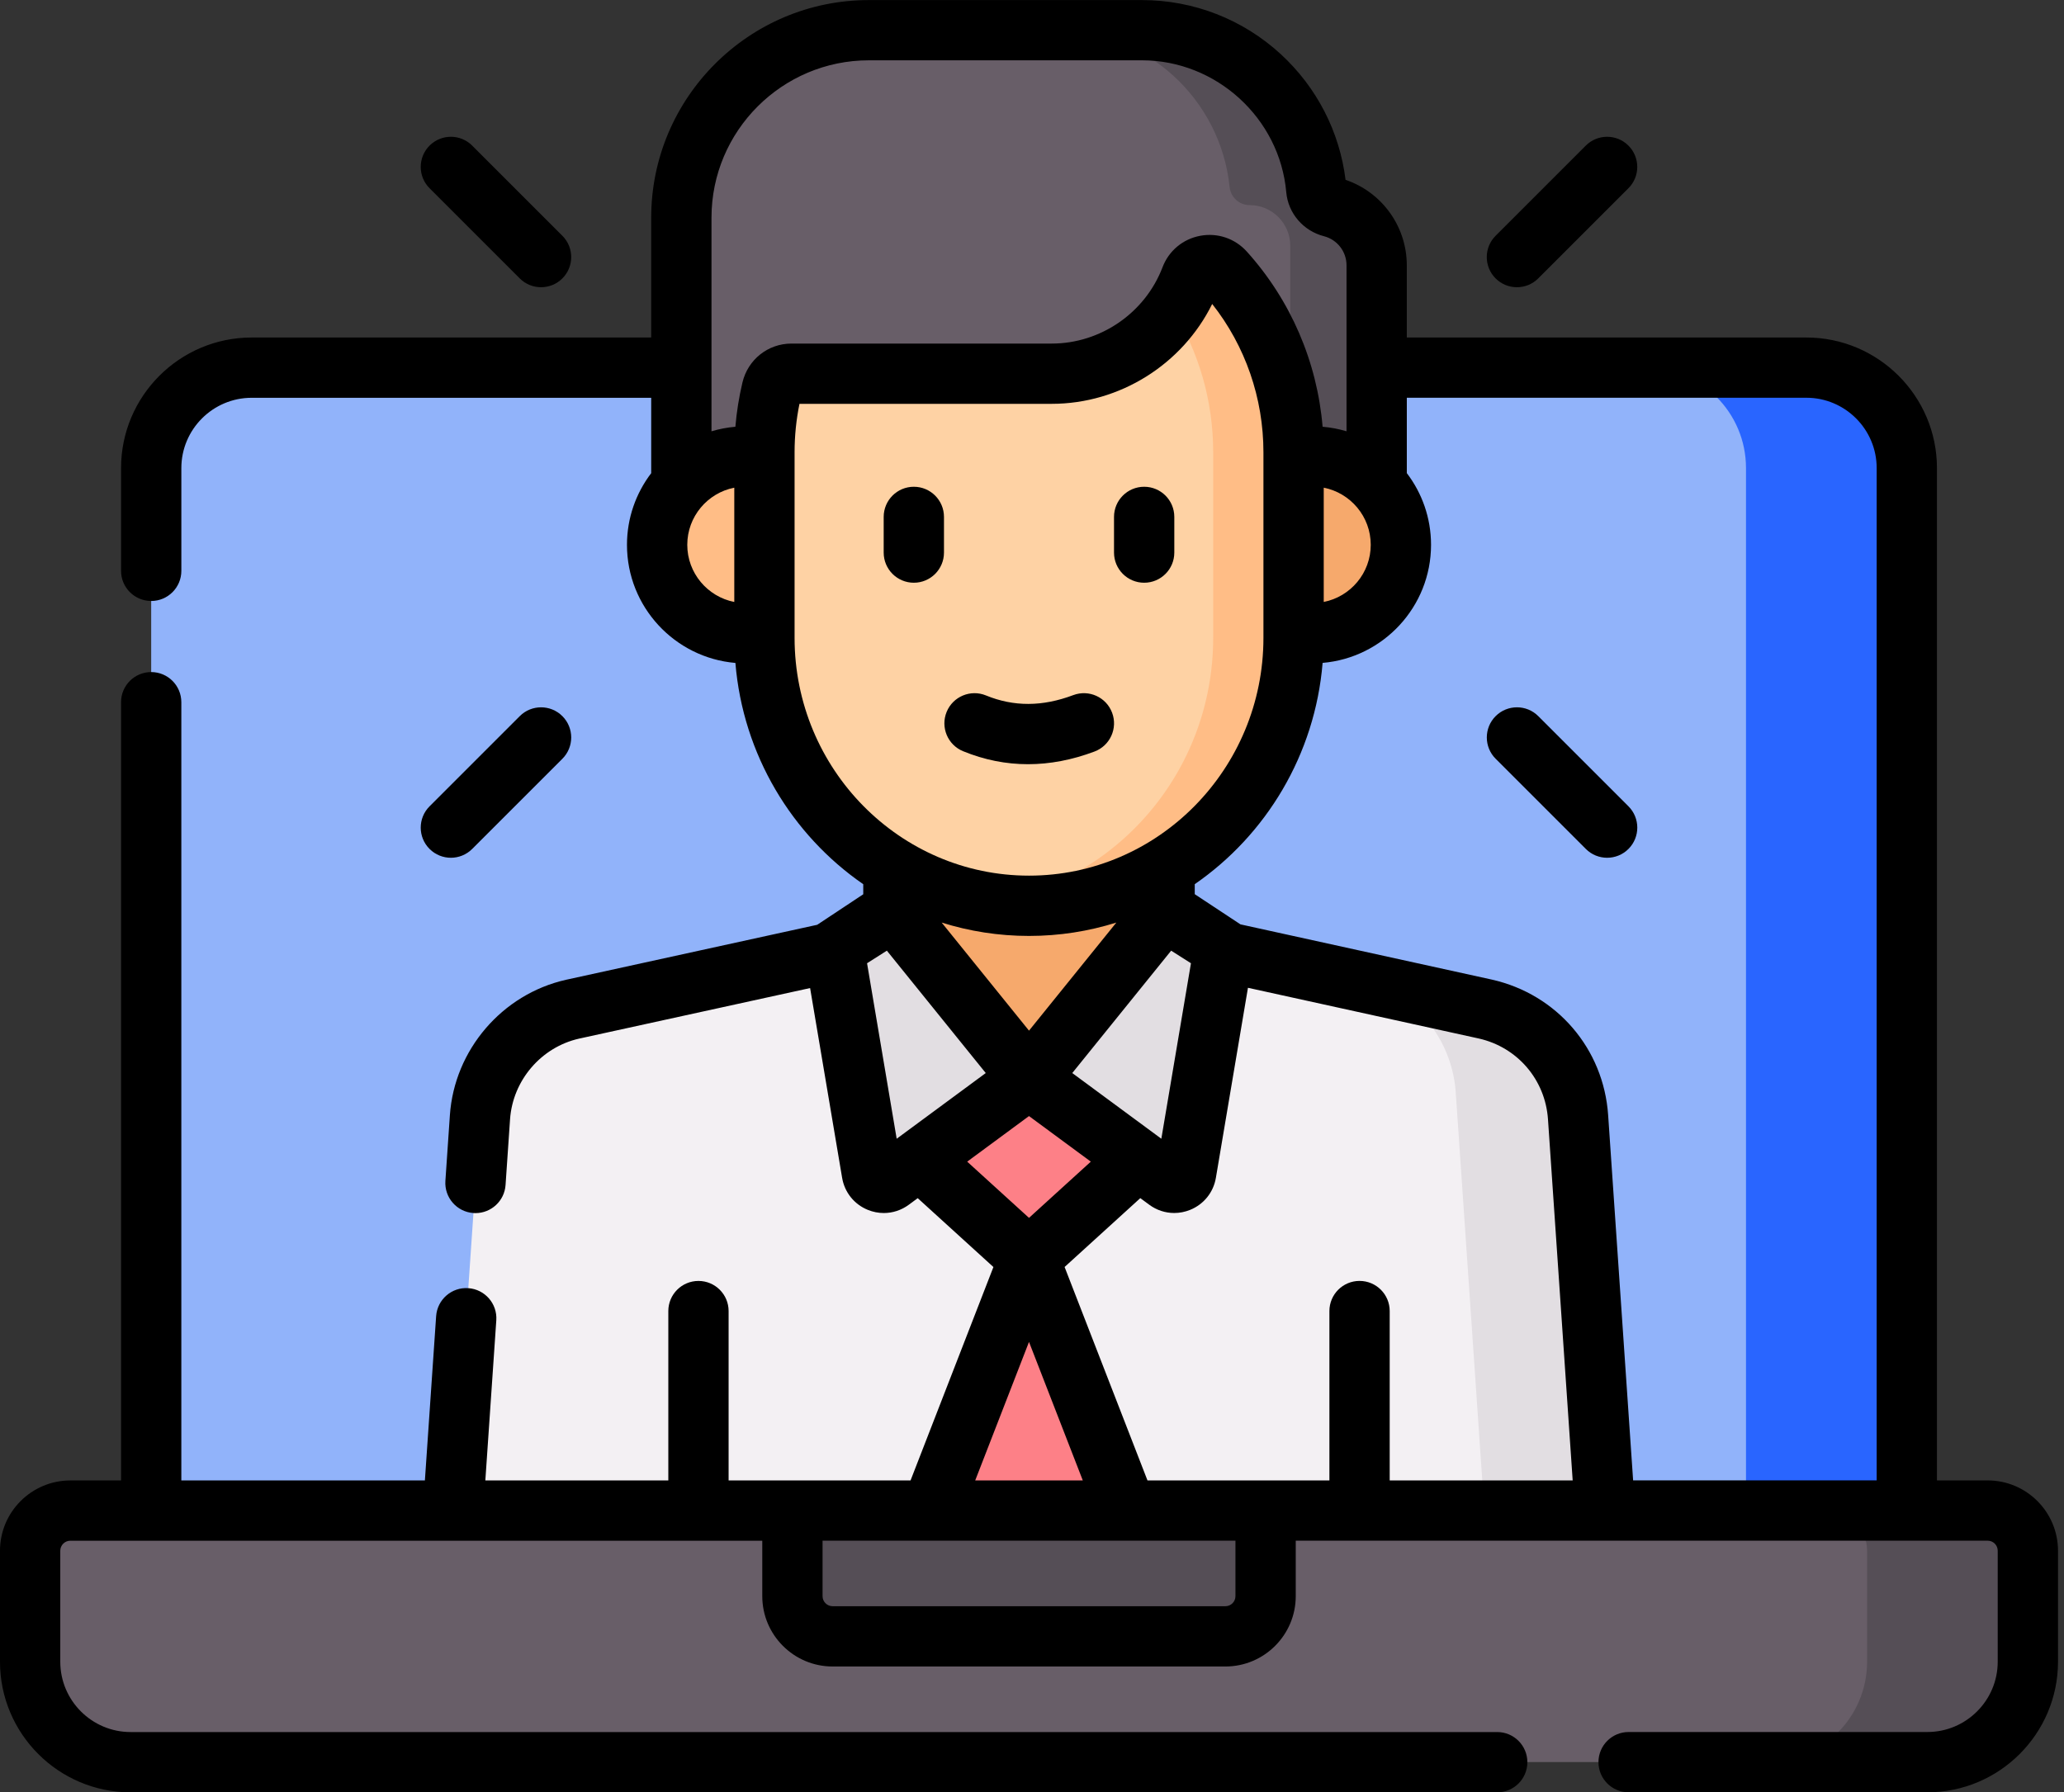 <?xml version="1.0" encoding="UTF-8"?>
<svg viewBox="0 0 251 218" xmlns="http://www.w3.org/2000/svg">
<rect x="0" y="0" width="251" height="218" fill="#333333" stroke="none"/>
<path d="m18.387 183.73 208.61 9.776v-136.58c0-6.749-5.472-12.22-12.221-12.22h-184.17c-6.749 0-12.22 5.471-12.22 12.22v126.8z" fill="#91B3FA"/>
<path d="m102.28 115.6-32.64 7.146c-6.249 1.41-10.831 6.756-11.268 13.147l-3.272 47.84 135.19 4.888 1.127-52.247c-0.437-6.387-5.013-11.732-11.257-13.146l-11.938-3.219-20.489-4.502-45.457 0.093z" fill="#F3F0F3"/>
<path d="m113.24 183.73 11.897-30.644 11.897 30.644-10.037 4.888-13.757-4.888z" fill="#FD8087"/>
<path d="m219.66 44.71h-19.553c6.749 0 12.221 5.471 12.221 12.22v136.58l19.552-9.777v-126.8c0-6.749-5.471-12.22-12.22-12.22z" fill="#2965FF"/>
<path d="m191.9 135.88c-0.436-6.388-5.013-11.732-11.257-13.146l-12.426-2.731c4.978 2.341 8.427 7.219 8.814 12.877l3.477 50.847 6.147 4.889 8.518-4.889-3.273-47.847z" fill="#E2DEE2"/>
<path d="m82.857 64.195v-37.726c0-12.594 10.209-22.804 22.804-22.804h27.367c11.754 0 21.282 9.528 21.282 21.282h0.956c4.015 0.034 6.304 3.296 6.304 7.319v31.927h-78.713v5e-4z" fill="#685E68"/>
<path d="m151.96 24.948c-1.254 0-2.3-0.951-2.428-2.198-1.1-10.721-10.158-19.084-21.17-19.084h10.513c11.754 0 21.282 9.528 21.282 21.282 4.015 0.034 7.26 3.297 7.26 7.319v31.927h-10.512v-34.302c-1e-3 -2.731-2.214-4.944-4.945-4.944z" fill="#554E56"/>
<path d="m92.962 55.512h-2.297c-5.939 0-10.752 4.814-10.752 10.752 0 5.938 4.814 10.752 10.752 10.752h7.185l-4.888-21.505z" fill="#FFBD86"/>
<path d="m159.61 55.512h-2.297l-4.888 21.504h7.185c5.939 0 10.752-4.814 10.752-10.752 0-5.938-4.813-10.752-10.752-10.752z" fill="#F6A96C"/>
<path d="m141.62 87.221v28.447l-16.49 15.524-16.49-15.524v-28.447h32.98z" fill="#F6A96C"/>
<path d="m125.14 131.19-6.657 0.021-6.634 9.782 13.291 12.092 13.29-12.092-4.827-8.449-8.463-1.354z" fill="#FD8087"/>
<path d="m109.47 111.8 15.667 19.394-16.796 12.387c-0.88 0.649-2.134 0.142-2.316-0.936l-4.44-26.313c-0.098-0.582 0.162-1.165 0.659-1.482l5.298-3.366c0.629-0.4 1.459-0.264 1.928 0.316z" fill="#E2DEE2"/>
<path d="m140.8 111.8-15.667 19.394 16.795 12.387c0.88 0.649 2.135 0.142 2.317-0.936l4.44-26.313c0.098-0.582-0.162-1.165-0.66-1.482l-5.297-3.366c-0.63-0.4-1.459-0.264-1.928 0.316z" fill="#E2DEE2"/>
<path d="m148.9 33.049c-1.223-1.357-3.451-0.951-4.101 0.755-2.596 6.809-9.184 11.646-16.904 11.646h-31.654c-1.143 0-2.12 0.795-2.385 1.907-0.585 2.455-0.895 5.019-0.895 7.656v22.564c0 18 14.405 32.593 32.175 32.593s32.175-14.592 32.175-32.593v-22.564c0-8.464-3.187-16.172-8.41-21.965z" fill="#FED2A4"/>
<path d="m148.9 33.049c-1.223-1.357-3.45-0.951-4.101 0.756-0.542 1.423-1.261 2.759-2.127 3.983 3.08 4.998 4.862 10.901 4.862 17.226v22.564c0 16.317-11.837 29.833-27.287 32.218 1.594 0.247 3.226 0.374 4.888 0.374 17.77 0 32.175-14.592 32.175-32.593v-22.564c0-8.464-3.187-16.172-8.41-21.965z" fill="#FFBD86"/>
<path d="m229.5 214.33h-213.61c-6.749 0-12.22-5.471-12.22-12.22v-13.495c0-2.7 2.188-4.888 4.888-4.888h87.811l26.327 6.266 31.215-6.266h82.923c2.7 0 4.888 2.188 4.888 4.888v13.495c0 6.749-5.471 12.22-12.22 12.22z" fill="#685E68"/>
<path d="m241.72 183.73h-19.553c2.7 0 4.888 2.188 4.888 4.888v13.495c0 6.749-5.471 12.22-12.22 12.22h19.553c6.749 0 12.22-5.471 12.22-12.22v-13.495c0-2.7-2.189-4.888-4.888-4.888z" fill="#554E56"/>
<path d="m149.02 199.03h-47.766c-2.699 0-4.888-2.189-4.888-4.888v-10.414h57.542v10.414c0 2.699-2.188 4.888-4.888 4.888z" fill="#554E56"/>
<path d="m92.699 187.4v6.747c0 4.717 3.838 8.555 8.554 8.555h47.767c4.716 0 8.554-3.838 8.554-8.555v-6.747h84.144c0.674 0 1.222 0.548 1.222 1.222v13.495c0 4.716-3.837 8.554-8.554 8.554h-36.333c-2.025 0-3.666 1.641-3.666 3.666s1.641 3.666 3.666 3.666h36.333c8.76 0 15.886-7.127 15.886-15.886v-13.495c0-4.717-3.837-8.554-8.554-8.554h-6.167v-123.13c0-8.759-7.127-15.886-15.887-15.886h-48.584v-8.776c0-4.737-3.024-8.902-7.448-10.402-0.723-5.856-3.496-11.254-7.869-15.278-4.615-4.248-10.614-6.588-16.891-6.588h-33.21c-14.596 0-26.47 11.874-26.47 26.47v14.574h-48.584c-8.76 0-15.886 7.127-15.886 15.886v12.496c0 2.025 1.641 3.666 3.666 3.666 2.025 0 3.666-1.641 3.666-3.666v-12.496c0-4.716 3.838-8.554 8.554-8.554h48.584v9.169c-1.846 2.424-2.946 5.445-2.946 8.72 0 7.535 5.81 13.734 13.185 14.362 0.924 11.172 6.87 20.921 15.548 26.915v1.224l-5.6 3.712-30.551 6.689c-7.769 1.753-13.574 8.528-14.118 16.474l-0.546 7.989c-0.138 2.02 1.387 3.77 3.408 3.908 0.085 5e-3 0.17 8e-3 0.254 8e-3 1.91 0 3.522-1.481 3.654-3.416l0.546-7.989c0.324-4.738 3.785-8.777 8.394-9.817l28.096-6.151 3.894 23.081c0.299 1.772 1.472 3.231 3.138 3.904 0.628 0.254 1.282 0.379 1.932 0.379 1.075 0 2.136-0.342 3.038-1.007l1.085-0.8 9.206 8.376-10.078 25.958h-22.125v-20.6c0-2.025-1.641-3.666-3.666-3.666-2.025 0-3.666 1.641-3.666 3.666v20.6h-22.252l1.333-19.48c0.138-2.02-1.387-3.769-3.408-3.908-2.016-0.143-3.77 1.388-3.908 3.408l-1.367 19.981h-29.619v-94.661c0-2.025-1.641-3.666-3.666-3.666-2.025 0-3.666 1.641-3.666 3.666v94.661h-6.167c-4.717 0-8.554 3.837-8.554 8.554v13.495c0 8.759 7.126 15.886 15.886 15.886h166.19c2.024 0 3.666-1.641 3.666-3.666s-1.642-3.666-3.666-3.666h-166.19c-4.716 0-8.554-3.838-8.554-8.554v-13.495c0-0.674 0.548-1.222 1.222-1.222h84.145zm52.593-78.631v-1.224c8.679-5.994 14.624-15.743 15.549-26.915 7.375-0.628 13.185-6.827 13.185-14.362 0-3.275-1.099-6.297-2.945-8.72v-9.169h48.584c4.716 0 8.554 3.838 8.554 8.554v123.13h-29.618l-3.038-44.432c-0.551-8.066-6.22-14.685-14.128-16.476l-30.585-6.721-5.558-3.67zm20.041 47.033c-2.025 0-3.666 1.641-3.666 3.666v20.6h-22.125l-10.078-25.959 9.206-8.376 1.086 0.801c0.901 0.665 1.962 1.007 3.037 1.007 0.65 0 1.305-0.125 1.932-0.379 1.666-0.673 2.839-2.132 3.138-3.904l3.899-23.11 28.075 6.169c4.701 1.064 8.081 5.011 8.41 9.82l3.004 43.932h-22.252v-20.6c0-2.026-1.641-3.667-3.666-3.667zm-40.197-30.44-10.621-13.147c3.358 1.056 6.925 1.626 10.621 1.626 3.697 0 7.263-0.57 10.621-1.626l-10.621 13.147zm17.286-9.729 2.408 1.53-3.602 21.346-0.633-0.467c-5e-3 -4e-3 -0.011-8e-3 -0.017-0.012l-10.182-7.511 12.026-14.886zm24.272-49.365c0 3.439-2.463 6.311-5.717 6.95v-13.901c3.254 0.64 5.717 3.512 5.717 6.951zm-61.032-58.933h33.21c9.046 0 16.753 7.047 17.547 16.044 0.226 2.556 2.068 4.707 4.586 5.353 1.615 0.414 2.743 1.869 2.743 3.539v20.188c-0.934-0.281-1.906-0.467-2.908-0.552-0.67-7.916-3.881-15.388-9.217-21.308-1.438-1.595-3.557-2.313-5.67-1.919-2.105 0.394-3.817 1.823-4.579 3.824-2.117 5.554-7.533 9.286-13.478 9.286h-31.654c-2.842 0-5.29 1.943-5.952 4.724-0.421 1.768-0.709 3.574-0.863 5.394-1 0.086-1.972 0.272-2.904 0.552v-25.986c0-10.552 8.585-19.138 19.138-19.138zm-22.084 58.933c0-3.439 2.463-6.311 5.717-6.95v13.901c-3.254-0.64-5.717-3.512-5.717-6.951zm13.049 11.314v-22.564c0-1.986 0.2-3.966 0.595-5.898h30.674c8.285 0 15.891-4.806 19.517-12.147 4.032 5.114 6.231 11.45 6.231 18.045v22.564c0 15.95-12.789 28.926-28.508 28.926-15.72 0-28.509-12.976-28.509-28.926zm8.814 39.581 2.409-1.53 12.026 14.886-10.18 7.509-0.021 0.015-0.632 0.466-3.602-21.346zm19.694 18.588 7.517 5.544-7.517 6.839-7.517-6.839 7.517-5.544zm0 27.47 6.541 16.847h-13.082l6.541-16.847zm25.105 24.179v6.747c0 0.674-0.548 1.222-1.222 1.222h-47.766c-0.674 0-1.222-0.548-1.222-1.222v-6.747h50.21z"/>
<path d="m117.12 91.373c2.569 1.054 5.206 1.58 7.894 1.58 2.653 0 5.355-0.514 8.086-1.541 1.896-0.713 2.854-2.827 2.141-4.722-0.712-1.895-2.824-2.853-4.722-2.141-3.76 1.415-7.233 1.427-10.616 0.04-1.872-0.769-4.015 0.127-4.783 2.001-0.768 1.873 0.127 4.015 2 4.783z"/>
<path d="m111.13 70.88c2.025 0 3.666-1.641 3.666-3.666v-4.341c0-2.025-1.641-3.666-3.666-3.666s-3.666 1.641-3.666 3.666v4.341c0 2.025 1.641 3.666 3.666 3.666z"/>
<path d="m139.14 70.88c2.025 0 3.666-1.641 3.666-3.666v-4.341c0-2.025-1.641-3.666-3.666-3.666-2.026 0-3.666 1.641-3.666 3.666v4.341c0 2.025 1.641 3.666 3.666 3.666z"/>
<path d="m184.47 34.937c0.938 0 1.877-0.358 2.593-1.074l10.968-10.968c1.431-1.432 1.431-3.753 0-5.184-1.432-1.432-3.753-1.432-5.185 0l-10.969 10.968c-1.431 1.432-1.431 3.753 0 5.184 0.717 0.716 1.655 1.074 2.593 1.074z"/>
<path d="m192.85 103.26c0.716 0.716 1.654 1.074 2.593 1.074 0.938 0 1.876-0.358 2.592-1.074 1.432-1.432 1.432-3.753 0-5.185l-10.968-10.968c-1.431-1.432-3.752-1.432-5.185 0-1.431 1.432-1.431 3.753 0 5.184l10.968 10.968z"/>
<path d="m63.204 33.863c0.716 0.716 1.654 1.074 2.593 1.074 0.938 0 1.877-0.358 2.593-1.074 1.432-1.432 1.432-3.753 0-5.184l-10.968-10.968c-1.432-1.432-3.753-1.432-5.185 0-1.432 1.432-1.432 3.753 0 5.184l10.968 10.968z"/>
<path d="m57.423 103.26 10.968-10.968c1.432-1.432 1.432-3.753 0-5.184-1.432-1.432-3.753-1.432-5.185 0l-10.968 10.968c-1.432 1.432-1.432 3.753 0 5.184 0.716 0.716 1.655 1.074 2.593 1.074 0.937 0 1.876-0.358 2.592-1.074z"/>
</svg>
